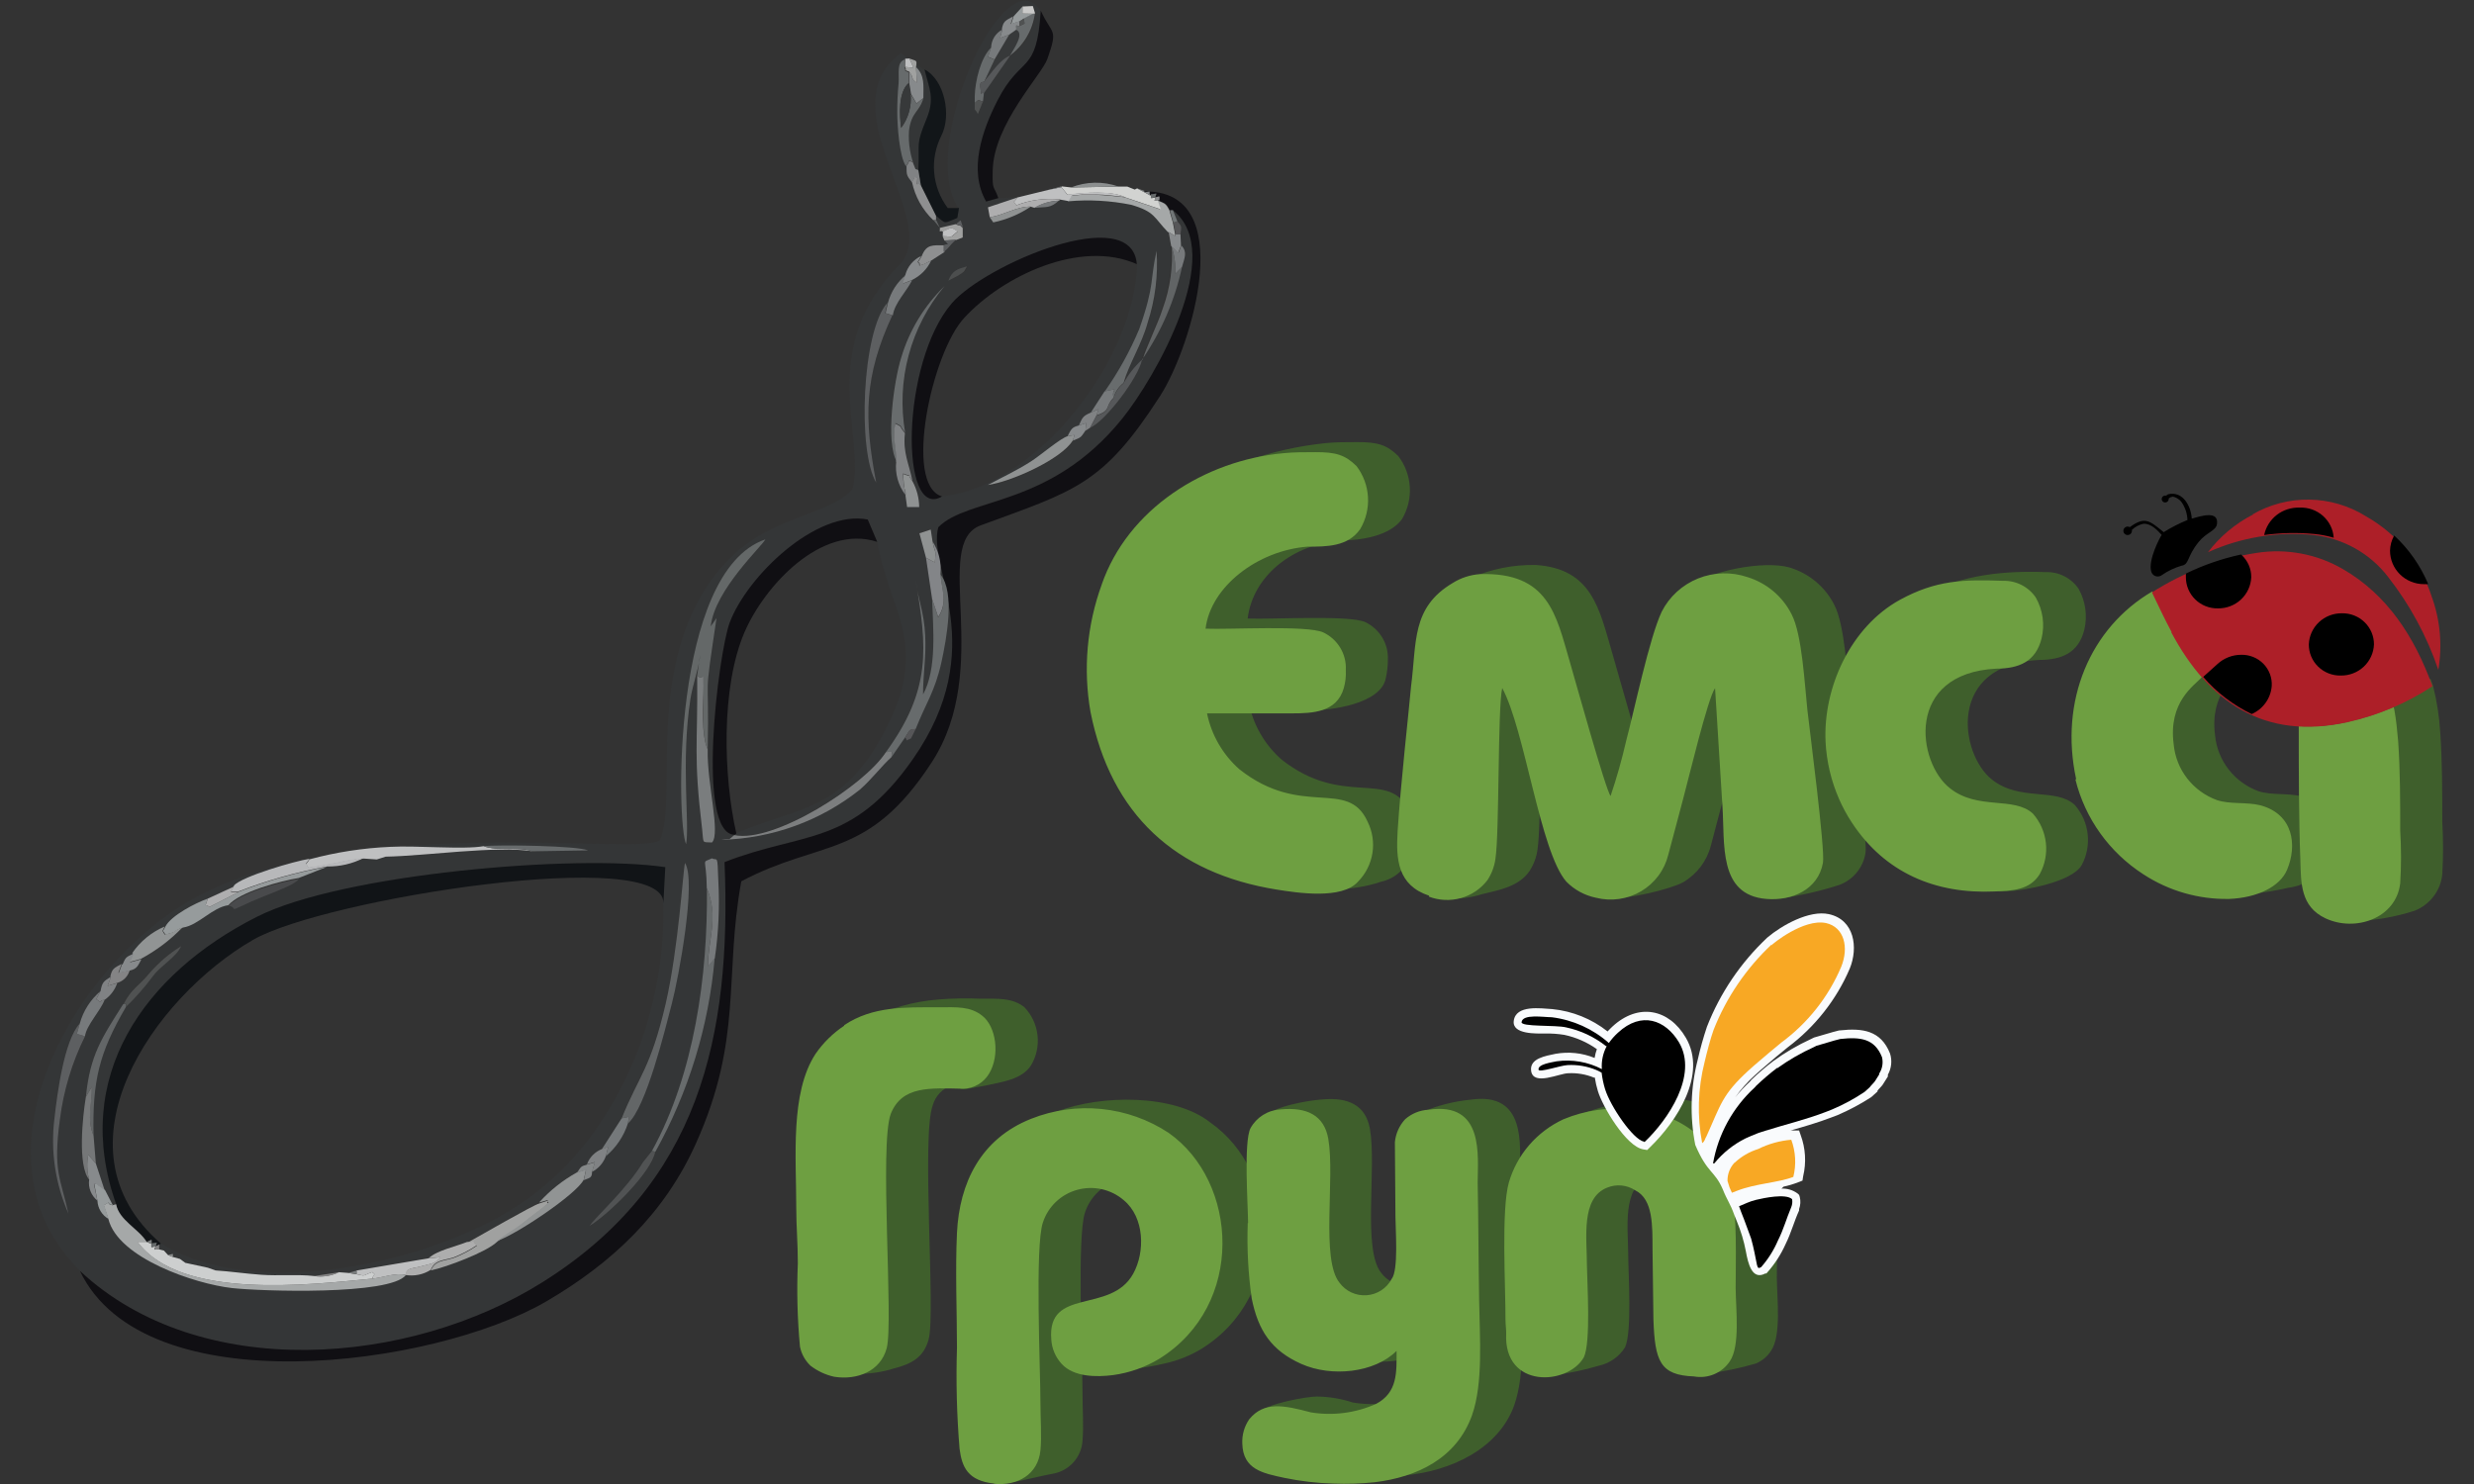 <svg width="160" height="96" viewBox="0 0 160 96" fill="none" xmlns="http://www.w3.org/2000/svg">
<rect x="0" y="0" width="160" height="96" fill="#333333" stroke="none"/>
<g clip-path="url(#clip0_419_7851)">
<path fill-rule="evenodd" clip-rule="evenodd" d="M93.539 58.095C94.319 58.169 95.106 58.083 95.85 57.843C96.969 57.575 98.235 57.352 98.922 56.341C99.194 55.922 99.369 55.449 99.434 54.955C99.698 53.252 99.581 45.203 99.88 43.904C101.343 46.596 102.331 54.508 104.02 56.435C104.408 56.875 103.655 57.879 104.459 58.045C105.139 58.203 108.014 57.532 108.848 57.077C109.743 56.552 110.39 55.698 110.647 54.703C110.984 53.454 111.276 52.277 111.62 51.043C111.964 49.808 113.207 44.546 113.675 43.918L114.114 51.505C114.282 53.973 112.176 57.843 115.306 58.095C116.547 57.913 117.771 57.628 118.963 57.243C119.402 57.077 119.789 56.798 120.084 56.437C120.379 56.076 120.573 55.645 120.646 55.186C120.792 54.334 119.783 46.589 119.651 45.354C119.468 43.672 119.307 40.424 118.627 39.125C118.337 38.551 117.932 38.041 117.437 37.627C116.942 37.213 116.366 36.902 115.745 36.714C114.092 36.23 110.347 36.93 109.162 38.071C108.797 38.41 110.442 38.461 110.208 38.952C109.36 40.677 108.394 45.311 107.897 47.354C107.59 48.495 107.29 49.873 106.895 50.891C106.58 50.523 104.576 43.283 104.247 42.171C103.435 39.413 102.967 36.786 99.317 36.548C97.873 36.522 96.44 36.807 95.119 37.385C92.427 38.988 94.387 40.994 93.985 43.795C93.846 45.376 93.305 50.155 93.122 53.179C93.005 54.998 91.564 57.395 93.575 58.066M120.785 47.39C120.846 48.669 121.144 49.926 121.662 51.1C121.891 51.624 122.162 52.129 122.474 52.609C124.617 55.879 125.971 57.799 129.789 57.662C130.886 57.612 133.98 57.07 134.623 55.973C134.957 55.355 135.093 54.653 135.015 53.957C134.937 53.261 134.647 52.605 134.185 52.075C132.963 50.934 130.615 51.866 128.816 50.422C126.731 48.762 125.89 42.987 131.873 42.691C133.336 42.691 134.426 42.236 134.799 40.734C135.011 39.836 134.878 38.892 134.426 38.085C134.194 37.743 133.878 37.465 133.506 37.277C133.135 37.088 132.722 36.996 132.305 37.01C129.737 36.909 126.885 37.161 124.559 38.453C121.37 40.2 120.653 43.947 120.829 47.448M151.424 46.452V46.704C151.424 49.238 151.424 52.421 151.52 55.063C151.571 56.565 151.52 58.095 153.136 58.86C153.253 58.918 152.244 59.582 152.368 59.582C153.662 59.536 154.942 59.31 156.171 58.911C156.657 58.716 157.079 58.394 157.392 57.979C157.706 57.564 157.898 57.072 157.949 56.558C158.014 55.425 158.014 54.29 157.949 53.158C157.949 51.259 157.949 49.252 157.817 47.383C157.758 46.372 157.604 45.369 157.356 44.387C157.305 44.207 157.239 44.098 157.181 43.904C156.245 44.308 155.469 45.47 154.46 45.694C153.312 45.953 152.39 46.452 151.395 46.416M142.34 37.465L141.901 37.732L142.34 37.479M136.942 49.866C137.565 52.37 139.118 54.553 141.294 55.98C142.808 56.969 143.671 57.922 145.61 57.828C146.422 57.742 147.228 57.607 148.023 57.424C148.558 57.355 149.069 57.161 149.514 56.861C149.959 56.559 150.325 56.159 150.583 55.691C151.264 54.082 150.993 52.082 148.872 51.519C147.95 51.288 146.912 51.461 146.056 51.18C145.292 50.899 144.625 50.411 144.129 49.773C143.634 49.134 143.331 48.371 143.254 47.571C142.896 44.835 144.571 43.788 145.068 43.239L145.149 43.174C144.375 42.276 143.707 41.292 143.159 40.244C142.713 39.399 142.311 38.533 141.894 37.674C137.849 40.027 135.86 44.77 136.942 49.801M73.98 37.161C73.012 39.814 72.76 42.67 73.249 45.448C74.573 52.068 84.952 50.501 84.849 56.998C84.849 57.64 87.329 57.72 89.333 57.034C89.786 56.934 90.204 56.715 90.54 56.399C91.037 55.892 91.364 55.247 91.475 54.551C91.586 53.854 91.477 53.141 91.162 52.508C89.874 49.678 86.905 52.32 82.867 49.123C81.795 48.173 81.061 46.907 80.775 45.513L84.681 45.961C86.042 45.961 89.319 45.549 89.626 43.86C89.713 43.471 89.757 43.074 89.757 42.676C89.781 42.174 89.656 41.676 89.396 41.243C89.136 40.811 88.753 40.463 88.294 40.244C87.256 39.774 82.26 40.078 80.688 40.013C81.024 37.284 83.555 35.205 86.751 34.96C88.016 34.96 89.874 34.678 90.672 33.581C91.044 32.953 91.22 32.231 91.177 31.506C91.134 30.78 90.874 30.083 90.43 29.502C89.699 28.78 89.092 28.593 87.768 28.6C87.036 28.6 86.385 28.6 85.734 28.665C84.035 28.842 82.361 29.21 80.746 29.762C77.243 31.112 75.173 33.602 73.944 37.19" fill="#3F5F2C"/>
<path fill-rule="evenodd" clip-rule="evenodd" d="M92.405 58.001C93.068 58.255 93.796 58.288 94.48 58.097C95.163 57.906 95.765 57.499 96.194 56.94C96.468 56.524 96.646 56.053 96.713 55.562C96.977 53.851 96.853 45.802 97.152 44.51C98.615 47.195 99.603 55.107 101.3 57.034C101.817 57.561 102.481 57.923 103.209 58.074C103.701 58.199 104.213 58.226 104.715 58.154C105.218 58.082 105.701 57.912 106.137 57.654C106.572 57.396 106.952 57.055 107.253 56.651C107.554 56.248 107.77 55.789 107.89 55.302C108.234 54.053 108.526 52.876 108.863 51.642C109.199 50.407 110.45 45.145 110.918 44.517L111.393 52.125C111.562 54.594 111.108 57.9 114.239 58.153C115.87 58.29 117.589 57.561 117.896 55.807C118.042 54.955 117.033 47.21 116.894 45.975C116.711 44.3 116.55 41.045 115.87 39.745C115.584 39.174 115.184 38.666 114.694 38.252C114.203 37.837 113.633 37.525 113.017 37.334C111.974 36.98 110.836 37.011 109.815 37.423C108.794 37.835 107.959 38.598 107.466 39.572C106.661 41.29 105.703 45.917 105.162 47.953C104.888 49.148 104.554 50.328 104.16 51.49C103.845 51.122 101.841 43.889 101.512 42.77C100.641 39.81 100.166 36.995 95.712 37.14C95.087 37.183 94.484 37.379 93.956 37.71C91.264 39.305 91.63 41.557 91.257 44.394C91.118 45.975 90.577 50.761 90.387 53.779C90.277 55.605 90.387 57.265 92.427 57.944M118.064 47.989C118.129 49.268 118.426 50.525 118.942 51.7C119.172 52.224 119.446 52.728 119.761 53.208C121.904 56.478 125.188 57.843 128.992 57.669C130.103 57.619 131.266 57.604 131.917 56.543C132.252 55.925 132.39 55.221 132.312 54.523C132.233 53.826 131.943 53.169 131.479 52.638C130.257 51.497 127.909 52.429 126.11 50.992C123.989 49.339 123.169 43.564 129.109 43.254C130.572 43.254 131.661 42.799 132.034 41.297C132.251 40.402 132.117 39.459 131.661 38.656C131.43 38.312 131.114 38.033 130.743 37.844C130.372 37.654 129.958 37.561 129.54 37.573C126.973 37.479 125.203 37.529 122.877 38.8C119.688 40.547 117.896 44.488 118.064 47.989ZM148.667 47V47.253C148.667 49.787 148.667 52.963 148.77 55.612C148.813 57.114 148.77 58.637 150.386 59.402C152.332 60.319 154.965 59.402 155.228 57.142C155.298 56.008 155.298 54.87 155.228 53.735C155.228 51.844 155.228 49.83 155.096 47.96C155.031 47.238 154.972 46.589 154.848 45.917C154.838 45.855 154.821 45.795 154.797 45.737C153.854 46.145 152.874 46.464 151.871 46.69C150.819 46.931 149.738 47.026 148.66 46.971M139.619 38.064L139.188 38.331L139.619 38.078M134.229 50.451C134.855 52.962 136.423 55.144 138.617 56.558C140.256 57.631 142.187 58.188 144.154 58.153C146.005 58.081 147.453 57.344 147.907 56.276C148.587 54.666 148.309 52.667 146.188 52.096C145.266 51.865 144.227 52.046 143.372 51.757C142.608 51.477 141.941 50.99 141.446 50.351C140.952 49.712 140.651 48.949 140.578 48.148C140.219 45.419 141.887 44.365 142.392 43.817L142.465 43.752C141.689 42.856 141.023 41.872 140.482 40.821C140.029 39.984 139.627 39.11 139.21 38.251C135.165 40.612 133.183 45.347 134.265 50.379M71.26 37.789C70.291 40.44 70.039 43.293 70.528 46.069C71.852 52.696 76.029 56.5 82.568 57.547C83.921 57.763 86.781 58.203 87.819 57.041C88.319 56.535 88.647 55.888 88.758 55.19C88.87 54.492 88.759 53.777 88.441 53.143C87.154 50.314 84.184 52.956 80.147 49.758C79.076 48.807 78.345 47.541 78.062 46.148H83.526C84.886 46.148 86.451 46.091 86.905 44.517C87.014 44.135 87.058 43.737 87.037 43.34C87.064 42.838 86.939 42.338 86.679 41.905C86.418 41.472 86.034 41.125 85.574 40.908C84.528 40.438 79.532 40.734 77.967 40.669C78.296 37.941 81.339 35.617 84.55 35.364C85.815 35.364 87.168 35.364 87.966 34.23C88.337 33.603 88.513 32.882 88.471 32.157C88.43 31.431 88.172 30.734 87.731 30.152C87 29.43 86.393 29.242 85.069 29.25C84.338 29.25 83.679 29.25 83.028 29.315C77.908 29.777 72.927 32.924 71.238 37.847" fill="#6E9F41"/>
<path fill-rule="evenodd" clip-rule="evenodd" d="M145.719 33.278C144.57 33.866 143.57 34.702 142.793 35.725C144.92 34.762 147.268 34.376 149.596 34.606C150.547 34.709 151.467 35.002 152.3 35.467C153.132 35.932 153.86 36.56 154.438 37.313C155.857 39.126 156.957 41.161 157.693 43.333C157.964 41.74 157.815 40.104 157.261 38.583C156.547 36.384 155.023 34.529 152.99 33.386C151.898 32.708 150.638 32.339 149.348 32.32C148.058 32.301 146.787 32.632 145.675 33.278M140.446 40.893C139.992 40.056 139.59 39.182 139.173 38.324C141.218 37.011 143.521 36.141 145.931 35.768C147.866 35.463 149.849 35.836 151.534 36.822C154.365 38.461 156.142 41.153 157.312 44.394C155.65 45.489 153.798 46.274 151.849 46.712C146.443 47.917 142.823 45.427 140.416 40.893" fill="#AD1F28"/>
<path fill-rule="evenodd" clip-rule="evenodd" d="M156.99 37.789H156.764C156.182 37.789 155.624 37.561 155.212 37.155C154.801 36.749 154.569 36.198 154.569 35.624C154.576 35.279 154.669 34.942 154.84 34.642C155.787 35.522 156.535 36.59 157.034 37.775M151.461 39.673C151.732 39.669 152.001 39.717 152.252 39.816C152.503 39.915 152.732 40.063 152.925 40.251C153.118 40.438 153.271 40.662 153.375 40.909C153.479 41.155 153.532 41.42 153.531 41.687C153.51 42.234 153.273 42.75 152.871 43.127C152.469 43.503 151.934 43.709 151.38 43.701C151.11 43.706 150.841 43.657 150.59 43.558C150.339 43.459 150.111 43.311 149.919 43.123C149.727 42.936 149.574 42.712 149.471 42.465C149.368 42.219 149.316 41.954 149.318 41.687C149.337 41.142 149.572 40.625 149.973 40.248C150.373 39.872 150.908 39.666 151.461 39.673ZM144.958 35.891C145.16 36.075 145.321 36.298 145.431 36.546C145.54 36.795 145.596 37.063 145.595 37.334C145.574 37.883 145.336 38.401 144.933 38.779C144.53 39.157 143.993 39.364 143.437 39.356C143.166 39.361 142.896 39.312 142.644 39.212C142.392 39.113 142.163 38.964 141.97 38.776C141.777 38.587 141.625 38.363 141.521 38.115C141.417 37.868 141.365 37.602 141.367 37.334C141.367 37.255 141.367 37.183 141.367 37.103C142.504 36.551 143.705 36.136 144.944 35.869M148.733 32.837C149.284 32.816 149.822 33.007 150.232 33.371C150.642 33.735 150.891 34.243 150.927 34.786C150.507 34.663 150.076 34.58 149.64 34.541C148.57 34.443 147.493 34.467 146.429 34.613C146.535 34.099 146.823 33.639 147.241 33.313C147.658 32.989 148.179 32.82 148.711 32.837M140.453 32.115C140.59 32.133 140.721 32.181 140.837 32.255C140.953 32.328 141.052 32.426 141.126 32.541C141.336 32.871 141.455 33.249 141.469 33.639C140.935 33.856 140.421 34.119 139.933 34.425C139.034 33.704 138.734 33.371 137.739 34.101C137.686 34.07 137.625 34.058 137.564 34.066C137.503 34.074 137.447 34.101 137.404 34.144C137.361 34.187 137.333 34.242 137.325 34.302C137.317 34.362 137.329 34.423 137.359 34.475C137.39 34.527 137.437 34.568 137.493 34.591C137.55 34.615 137.613 34.619 137.672 34.603C137.731 34.588 137.783 34.553 137.82 34.506C137.858 34.458 137.878 34.399 137.878 34.339C137.882 34.317 137.882 34.295 137.878 34.274C138.081 34.08 138.334 33.945 138.61 33.884C139.114 33.841 139.546 34.324 139.802 34.606C139.699 34.743 138.902 36.23 139.129 36.988C139.15 37.056 139.188 37.117 139.238 37.167C139.289 37.217 139.352 37.254 139.42 37.275C139.489 37.295 139.561 37.299 139.632 37.285C139.702 37.272 139.768 37.242 139.824 37.197C140.205 36.932 140.628 36.73 141.075 36.598C141.601 36.519 141.404 36.035 142.186 35.068C142.706 34.418 143.327 34.346 143.379 33.884C143.488 33.011 142.355 33.379 141.747 33.552C141.704 32.758 141.184 31.755 140.233 31.971C140.182 31.988 140.137 32.018 140.102 32.058H140.029C139.999 32.058 139.969 32.063 139.942 32.075C139.914 32.086 139.889 32.102 139.868 32.123C139.847 32.144 139.83 32.169 139.819 32.196C139.808 32.223 139.802 32.252 139.802 32.282C139.802 32.341 139.826 32.398 139.868 32.44C139.911 32.482 139.968 32.505 140.029 32.505C140.089 32.505 140.146 32.482 140.189 32.44C140.231 32.398 140.255 32.341 140.255 32.282V32.245C140.343 32.188 140.38 32.137 140.504 32.144M144.936 42.359C145.204 42.351 145.471 42.399 145.719 42.499C145.968 42.598 146.192 42.748 146.379 42.938C146.565 43.128 146.71 43.355 146.803 43.603C146.895 43.851 146.935 44.116 146.919 44.38C146.888 44.769 146.752 45.143 146.524 45.462C146.296 45.781 145.985 46.033 145.624 46.192C144.421 45.614 143.352 44.795 142.486 43.788L143.415 42.951C143.829 42.572 144.372 42.36 144.936 42.359Z" fill="black"/>
<path fill-rule="evenodd" clip-rule="evenodd" d="M65.408 95.885C65.716 95.885 67.42 95.451 68.005 95.35C68.541 95.274 69.034 95.017 69.4 94.622C69.765 94.227 69.981 93.719 70.009 93.185C70.089 92.29 70.009 91.099 70.009 90.167C70.009 88.002 69.643 79.931 70.17 78.437C70.335 77.932 70.624 77.475 71.012 77.106C71.399 76.738 71.873 76.471 72.391 76.328C72.91 76.185 73.456 76.171 73.981 76.287C74.505 76.403 74.993 76.646 75.4 76.993C76.746 78.105 76.789 80.35 76.014 81.758C74.551 84.385 70.433 82.581 70.711 86.017C70.752 86.601 70.989 87.154 71.384 87.59C71.568 87.87 71.815 88.104 72.105 88.275C72.396 88.445 72.722 88.547 73.059 88.572C73.821 88.505 74.576 88.382 75.319 88.204C76.165 88.021 76.974 87.699 77.711 87.251C83.27 83.786 82.831 75.802 78.289 72.626C75.963 70.757 71.194 70.807 68.363 71.904C65.086 73.211 64.772 75.86 64.618 79.072C64.494 81.527 64.618 84.219 64.618 86.508C64.551 88.691 64.605 90.877 64.779 93.055C64.933 94.224 63.704 95.625 65.423 95.798M83.424 78.473C83.359 80.106 83.442 81.742 83.672 83.36C84.089 85.432 84.938 86.731 86.883 87.598C88.829 88.464 91.623 88.182 93.042 86.753C93.042 88.124 93.122 89.438 91.725 90.175C90.404 90.775 88.931 90.968 87.498 90.73C86.743 90.482 85.953 90.35 85.157 90.341C84.521 90.341 81.888 90.81 81.412 91.38C81.141 91.712 83.058 92.138 83.072 92.759C83.072 94.434 84.411 94.665 85.786 94.96C86.826 95.178 87.883 95.304 88.946 95.336C89.574 95.436 90.212 95.472 90.847 95.444C93.876 95.163 96.926 93.697 97.928 90.911C98.659 88.832 98.425 85.858 98.389 83.505C98.345 80.957 98.345 78.394 98.293 75.86C98.293 74.149 98.747 70.605 95.105 71.139C94.006 71.245 92.932 71.523 91.923 71.962C91.594 72.294 93.005 72.633 92.939 73.247V78.069C92.939 78.87 93.159 81.527 92.698 82.097C92.541 82.393 92.31 82.645 92.028 82.828C91.745 83.012 91.419 83.121 91.081 83.145C90.744 83.17 90.405 83.109 90.098 82.969C89.791 82.828 89.525 82.613 89.326 82.342C88.105 80.834 89.041 75.579 88.595 73.016C88.317 71.5 87.212 70.966 85.508 71.125C84.711 71.168 82.165 71.587 81.851 72.287C81.412 73.197 83.431 77.282 83.438 78.473M100.261 75.846C99.756 77.607 100.049 82.588 100.049 84.71C100.049 85.057 100.1 85.353 100.086 85.62C99.998 87.381 99.354 88.774 100.502 88.962C101.493 88.832 102.471 88.625 103.428 88.341C103.772 88.262 104.096 88.117 104.382 87.914C104.668 87.711 104.911 87.454 105.096 87.157C105.557 86.168 105.308 82.4 105.301 81.195C105.301 79.412 104.891 76.864 106.603 76.142C106.898 76.024 107.218 75.978 107.535 76.008C107.852 76.039 108.157 76.144 108.424 76.315C109.601 76.907 109.528 78.654 109.536 80.148L109.601 84.674C109.697 87.359 108.212 88.76 110.413 88.861C111.478 88.727 112.53 88.507 113.559 88.204C113.964 88.036 114.306 87.749 114.539 87.381C115.212 86.399 114.926 84.053 114.912 82.66C114.912 80.913 115.029 77.78 114.634 76.25C114.281 74.825 113.469 73.552 112.32 72.621C111.171 71.691 109.748 71.153 108.263 71.089C106.3 71.004 104.34 71.308 102.499 71.984C100.802 72.828 100.788 73.933 100.246 75.81M56.105 65.942C56.046 65.942 57.465 65.675 57.414 65.711C56.639 66.206 55.972 66.849 55.453 67.602C53.808 70.129 54.217 74.279 54.21 77.542C54.21 78.805 54.312 79.823 54.312 81.151C54.238 82.95 54.287 84.751 54.459 86.544C54.55 87.011 54.785 87.44 55.132 87.771C55.636 88.038 54.62 88.738 55.424 88.868C56.238 88.884 57.048 88.767 57.823 88.522C58.913 88.24 59.747 87.836 60.062 86.623C60.515 84.905 59.579 73.449 60.325 71.5C60.408 71.205 60.562 70.934 60.773 70.709C60.985 70.484 61.247 70.313 61.539 70.208C61.941 70.136 61.839 70.569 62.651 70.424L63.711 70.23C64.772 69.991 66.081 69.847 66.681 68.916C67.03 68.327 67.176 67.642 67.098 66.965C67.021 66.287 66.723 65.652 66.249 65.155C65.467 64.541 64.589 64.606 63.389 64.606C62.49 64.568 61.588 64.585 60.691 64.657C59.091 64.782 57.532 65.219 56.105 65.942Z" fill="#3F5F2C"/>
<path fill-rule="evenodd" clip-rule="evenodd" d="M64.289 95.986C65.796 96.137 67.134 95.394 67.288 93.82C67.375 92.925 67.288 91.734 67.288 90.803C67.288 88.637 66.922 80.567 67.449 79.08C67.612 78.574 67.901 78.117 68.288 77.749C68.675 77.38 69.148 77.113 69.666 76.97C70.183 76.827 70.729 76.813 71.254 76.929C71.778 77.045 72.265 77.288 72.671 77.636C74.024 78.748 74.068 80.993 73.285 82.4C71.823 85.035 67.705 83.223 67.99 86.659C68.026 87.244 68.263 87.799 68.663 88.233C69.445 89.085 70.908 89.092 71.976 88.955C73.042 88.811 74.066 88.45 74.982 87.894C80.541 84.429 80.102 76.452 75.567 73.276C74.273 72.425 72.788 71.898 71.241 71.741C69.694 71.584 68.131 71.801 66.688 72.374C63.411 73.673 62.051 76.531 61.89 79.744C61.773 82.205 61.89 84.891 61.89 87.186C61.821 89.368 61.877 91.551 62.058 93.726C62.212 94.895 62.577 95.791 64.296 95.971M80.695 79.116C80.636 80.747 80.722 82.379 80.951 83.996C81.368 86.067 82.216 87.367 84.162 88.233C86.107 89.099 88.894 88.817 90.32 87.388C90.32 88.76 90.401 90.073 88.997 90.817C87.676 91.409 86.207 91.6 84.776 91.366C83.013 90.896 81.748 90.644 80.79 91.813C80.471 92.278 80.314 92.833 80.344 93.394C80.388 95.069 81.69 95.307 83.065 95.603C84.102 95.819 85.157 95.942 86.217 95.971C87.115 96.008 88.015 95.979 88.909 95.885C91.659 95.552 94.204 94.332 95.199 91.553C95.931 89.474 95.697 86.5 95.66 84.147C95.616 81.599 95.616 79.036 95.565 76.503C95.565 74.792 96.018 71.248 92.383 71.789C91.825 71.818 91.293 72.034 90.876 72.402C90.496 72.813 90.262 73.335 90.211 73.889L90.247 78.719C90.247 79.52 90.459 82.169 89.999 82.739C89.843 83.036 89.613 83.287 89.33 83.471C89.048 83.655 88.723 83.764 88.386 83.789C88.049 83.813 87.711 83.752 87.404 83.612C87.097 83.471 86.832 83.255 86.634 82.985C85.405 81.483 86.349 76.221 85.903 73.666C85.632 72.143 84.52 71.608 82.823 71.767C82.419 71.788 82.027 71.912 81.685 72.125C81.343 72.339 81.063 72.636 80.87 72.987C80.424 73.897 80.709 77.925 80.717 79.123M97.584 76.488C97.079 78.249 97.371 83.23 97.364 85.353C97.364 85.699 97.415 85.995 97.408 86.262C97.233 89.871 101.409 89.626 102.433 87.8C102.894 86.811 102.645 83.043 102.63 81.837C102.63 80.054 102.228 77.506 103.94 76.827C104.233 76.707 104.552 76.659 104.869 76.69C105.185 76.72 105.489 76.827 105.754 77.001C106.931 77.585 106.865 79.332 106.873 80.826L106.931 85.353C107.026 88.038 107.348 88.962 109.55 89.041C109.991 89.121 110.445 89.072 110.858 88.898C111.27 88.725 111.622 88.436 111.868 88.067C112.549 87.085 112.263 84.732 112.249 83.346C112.249 81.592 112.359 78.459 111.964 76.928C111.612 75.505 110.801 74.233 109.653 73.303C108.506 72.374 107.083 71.837 105.6 71.774C104.07 71.598 102.52 71.817 101.102 72.41C100.255 72.804 99.504 73.371 98.897 74.074C98.29 74.778 97.843 75.601 97.584 76.488ZM54.597 66.353C53.865 66.839 53.234 67.459 52.739 68.18C51.094 70.706 51.496 74.857 51.496 78.12C51.496 79.39 51.598 80.401 51.598 81.729C51.522 83.527 51.568 85.329 51.737 87.121C51.832 87.585 52.066 88.011 52.41 88.341C52.863 88.693 53.391 88.94 53.954 89.063C55.416 89.294 56.945 88.724 57.347 87.208C57.794 85.497 56.857 74.041 57.611 72.049C58.342 70.23 60.134 70.388 62.307 70.432C62.642 70.421 62.97 70.326 63.259 70.157C63.548 69.988 63.789 69.75 63.96 69.465C64.691 68.266 64.42 66.404 63.528 65.711C62.753 65.09 61.868 65.155 60.668 65.162C58.525 65.162 56.448 65.083 54.597 66.317" fill="#6E9F41"/>
<path fill-rule="evenodd" clip-rule="evenodd" d="M62.022 13.455L61.912 14.105C61.012 14.452 61.239 14.538 60.544 13.975V14.249L60.778 14.74L60.354 14.242C59.663 13.581 59.187 12.731 58.986 11.802C58.62 11.34 58.664 11.34 58.628 10.727C58.211 10.106 58.087 8.114 58.072 7.269C58.072 6.583 58.108 6.056 58.152 5.378C58.196 4.699 58.021 4.05 58.54 3.826H58.811C59.286 4.021 59.315 3.884 59.242 4.389C59.813 4.923 59.739 5.58 59.718 6.388C59.469 7.305 58.935 7.269 58.789 8.504C58.731 9.34 58.874 10.178 59.206 10.951L59.388 11.016C59.476 9.204 59.227 9.471 59.922 7.709C60.464 6.367 60.091 5.789 59.783 4.526L58.262 3.429C53.427 7.038 60.983 14.3 58.16 17.144C52.732 22.601 56.024 28.275 55.124 31.668C53.12 33.834 48.175 33.068 45.052 39.081C42.046 44.856 43.765 51.902 42.682 54.349C41.337 55.446 21.529 52.284 11.589 58.68C4.202 63.43 -1.986 75.145 5.167 82.191C12.928 89.482 26.489 88.37 35.105 82.913C45.228 76.546 47.32 67.032 46.859 55.749C51.898 53.764 55.066 54.775 59.045 49.079C64.07 41.861 59.988 36.735 60.683 34.086C62.621 32.115 67.917 32.816 72.576 27.062C74.683 24.457 79.356 16.321 75.853 13.578L76.145 14.3C76.424 14.618 76.424 14.596 76.343 15.145V15.867C76.745 16.285 76.555 16.646 76.387 17.252C75.934 19.4 75.062 21.44 73.82 23.258C73.981 22.594 74.8 20.948 75.114 19.952C75.597 18.631 75.794 17.224 75.692 15.823L75.546 15C74.624 14.033 74.705 13.665 73.147 13.217C71.807 12.948 70.434 12.872 69.073 12.993L68.473 12.885V12.965C67.902 13.47 67.69 13.362 66.871 13.427L66.615 13.354C65.883 13.847 65.061 14.193 64.194 14.372L64.011 14.055L63.923 13.412L65.825 12.777L67.917 12.272L68.648 12.055L69.277 12.127C70.262 11.737 71.358 11.716 72.357 12.069H72.898L73.381 12.264L73.534 12.185L74.017 12.351L64.582 12.82L63.777 13.037C62.629 11.008 63.543 8.424 64.508 6.54C66.052 3.515 67.046 4.945 67.31 0.722C65.013 -3.01 59.264 9.68 62.022 13.499M65.335 3.638L63.631 6.028L63.572 6.554L63.28 7.377C63.231 7.267 63.162 7.166 63.075 7.081V6.222C63.075 5.248 63.462 3.703 64.135 3.068C64.143 2.828 64.214 2.594 64.343 2.39C64.471 2.186 64.652 2.019 64.867 1.906C64.962 1.357 65.086 1.343 65.598 1.061L66.176 0.419H66.842L66.988 0.902C66.914 1.438 66.734 1.954 66.458 2.421C66.182 2.888 65.815 3.297 65.379 3.624M60.785 14.74L61.817 14.488L62.131 14.249L62.285 14.74V15.347L61.875 15.505C61.385 15.939 61.495 15.982 61.056 16.307L60.222 16.855C59.97 17.417 59.524 17.872 58.964 18.14C58.613 18.862 57.823 19.584 57.713 20.421C55.885 24.348 55.863 27.034 56.667 31.249C55.446 29.257 55.731 21.439 57.399 19.606C57.587 18.909 57.988 18.286 58.547 17.823C58.616 17.544 58.749 17.284 58.935 17.064C59.122 16.844 59.357 16.669 59.623 16.552C59.9 15.83 60.281 15.874 61.085 15.867C61.371 15.7 61.51 15.989 61.136 15.549L61.034 15.282V14.979C60.778 14.87 60.837 15.159 60.837 14.74M61.385 18.155C61.641 17.491 61.97 17.433 62.592 17.231C62.329 17.657 62.504 17.498 62.029 17.823L61.385 18.155ZM60.954 32.108C58.211 33.776 58.262 23.446 61.583 19.613C63.711 17.137 73.227 13.037 73.542 17.086C73.403 23.157 67.163 31.422 60.954 32.108ZM72.664 24.796C72.973 24.235 73.376 23.729 73.856 23.302C73.629 24.449 71.494 27.286 70.484 27.712L70.199 27.893C69.87 28.376 69.906 28.326 69.387 28.535C68.656 29.762 65.379 31.206 63.887 31.422C64.786 30.939 65.715 30.513 66.666 29.907C67.259 29.531 68.619 28.362 69.073 28.261C69.285 27.82 69.299 27.691 69.804 27.575C70.023 27.077 70.06 26.954 70.572 26.745L71.464 25.366C72.359 24.098 73.112 22.738 73.71 21.309C74.727 18.472 74.397 18.169 74.829 16.256C74.937 17.836 74.738 19.421 74.244 20.927C73.864 22.313 73.037 23.59 72.693 24.796M58.54 28.008C58.401 29.279 58.796 29.95 59.03 31.112C59.296 31.614 59.439 32.17 59.447 32.736H58.664L58.555 32.014C58.083 31.394 57.871 30.619 57.962 29.849C57.231 28.593 57.772 24.587 58.255 23.085C58.788 21.347 59.763 19.771 61.085 18.509C60.001 19.821 59.215 21.349 58.782 22.988C58.349 24.628 58.279 26.34 58.577 28.008M45.769 48.473C45.711 50.638 46.618 53.908 46.047 54.5C45.316 54.5 45.52 54.58 45.411 53.656C44.833 48.841 45.133 48.314 45.089 43.709L45.286 42.366C45.286 43.008 44.789 44.358 44.657 45.253C44.036 49.274 44.621 53.353 44.379 54.638C43.75 53.331 43.414 37.002 49.499 34.916C49.382 35.263 46.223 38.172 45.974 40.54L46.347 40.005C45.477 45.86 45.894 43.044 45.776 48.495M60.31 35.025C60.715 35.654 60.895 36.398 60.822 37.14C61.788 38.287 61.202 41.326 60.888 42.799C60.464 44.748 59.871 45.499 59.22 47.13L58.913 47.736C58.43 47.953 58.752 47.867 58.533 47.679L57.655 48.949C57.055 49.447 56.338 50.393 55.621 51.043C53.075 53.075 49.92 54.219 46.647 54.298C47.437 54.154 46.947 54.421 47.488 53.995C50.041 54.529 55.907 50.776 57.297 48.624C60.222 44.56 59.944 41.832 59.213 37.522C59.48 38.688 59.687 39.866 59.835 41.052C59.908 42.496 59.725 43.542 59.688 44.892C60.603 43.247 60.347 40.605 60.281 38.721L59.886 36.05L59.462 34.469L60.193 34.23L60.31 35.025ZM47.62 53.916L47.488 54.024C44.935 53.952 46.413 42.279 47.166 40.309C48.307 37.306 52.791 32.974 56.119 33.581L56.733 35.025C57.523 39.623 60.252 41.745 57.106 47.513C54.422 52.436 51.884 52.125 47.598 53.901M24.923 55.403L24.346 55.583L23.497 55.525C22.768 55.899 21.956 56.088 21.134 56.074L19.299 56.796C18.948 57.294 17.104 57.785 15.641 58.528C14.771 58.976 15.371 58.658 14.742 58.528C13.681 58.629 12.781 59.784 11.816 59.972C11.043 60.793 10.145 61.49 9.154 62.036C8.912 62.484 8.861 62.672 8.422 62.758C8.372 62.951 8.272 63.127 8.133 63.27C7.993 63.413 7.818 63.518 7.625 63.574C7.478 64.011 7.193 64.39 6.813 64.657C6.513 65.379 5.635 66.259 5.54 67.017C4.681 68.72 4.118 70.552 3.873 72.439C3.419 75.81 3.917 76.199 4.429 78.531C3.571 76.589 3.257 74.455 3.522 72.352C3.661 70.8 4.136 67.299 5.16 66.223C5.384 65.409 5.85 64.68 6.498 64.13C6.601 63.567 6.689 63.516 7.179 63.199C7.274 62.686 7.413 62.65 7.91 62.383C8.108 61.87 8.122 61.914 8.642 61.661C9.163 60.903 9.891 60.305 10.741 59.936C11.114 59.214 12.665 58.42 13.484 58.131L15.173 57.316C15.736 56.716 19.079 55.749 20.059 55.59C21.752 55.132 23.491 54.861 25.245 54.782C26.876 54.688 30.014 54.97 31.265 54.739C32.223 54.63 37.387 54.739 38.023 55.013L34.447 55.071C32.099 54.695 27.498 55.374 24.938 55.417M10.412 80.451L10.295 80.509V80.819L10.617 80.899L10.88 81.188C11.238 81.123 11.18 81.021 11.18 81.31L11.655 81.44L11.999 81.693L13.462 82.01L13.952 82.184C14.947 82.249 15.919 82.4 16.914 82.465C17.909 82.53 19.306 82.465 20.315 82.545L21.917 82.299L22.495 82.342L23.058 82.191L27.71 81.39C28.237 80.891 29.422 80.668 30.19 80.343C30.958 80.018 34.505 77.867 34.871 77.787C35.563 77.023 36.379 76.377 37.285 75.875C37.562 75.485 37.504 75.456 37.935 75.34C38.015 75.119 38.141 74.916 38.304 74.746C38.468 74.576 38.666 74.441 38.886 74.352L40.181 72.345C41.329 69.522 42.053 69.147 43.034 64.909C43.86 61.3 44.153 56.305 44.277 55.821C45.008 56.955 43.853 63.314 43.428 64.924C43.004 66.534 41.768 71.652 40.583 72.684C40.318 73.503 39.827 74.233 39.164 74.792C39.01 75.235 38.687 75.602 38.265 75.817C38.265 76.228 38.067 76.199 37.731 76.344C37.211 77.297 33.342 79.888 32.128 80.307C31.47 80.949 28.888 81.931 27.856 82.147C27.376 82.454 26.797 82.572 26.233 82.48C25.245 83.808 16.856 83.534 15.005 83.324C12.628 83.057 7.691 81.397 7.018 78.863C6.804 78.742 6.625 78.569 6.497 78.36C6.369 78.152 6.297 77.915 6.286 77.672C6.086 77.509 5.931 77.298 5.838 77.059C5.744 76.82 5.715 76.561 5.752 76.308C5.021 75.42 5.328 72.193 5.54 70.951C5.804 68.237 6.586 67.147 7.954 64.953C8.495 63.913 8.883 63.841 9.629 62.953C10.218 62.272 10.909 61.683 11.677 61.206C11.363 61.928 10.382 62.47 9.848 63.155C9.329 63.861 8.755 64.525 8.13 65.141C6.389 68.122 5.935 69.941 6.038 73.471L6.184 75.268L6.755 77.001L7.259 77.968L7.501 77.903C4.575 69.688 9.315 63.004 16.6 59.308C22.078 56.529 37.233 55.237 43.012 56.096L42.887 58.449C43.121 65.711 39.786 73.853 33.569 77.939C27.827 81.743 16.409 84.227 10.397 80.422M46.237 61.95C45.857 66.346 44.549 70.614 42.397 74.481C42.156 75.853 39.347 78.582 38.155 79.296C38.404 78.849 40.554 76.928 41.6 75.182L42.178 74.46C44.928 69.457 45.791 63.105 45.733 57.489C45.733 55.41 45.316 55.879 46.069 55.54C46.42 55.72 46.42 55.172 46.479 56.983C46.561 58.657 46.48 60.335 46.237 61.993" fill="#343637"/>
<path fill-rule="evenodd" clip-rule="evenodd" d="M74.39 12.647L74.434 12.575C74.843 12.539 74.821 12.409 74.712 12.762C75.034 12.697 74.96 12.633 74.96 12.95H74.873C75.363 13.167 75.414 13.116 75.662 13.6H75.853C79.356 16.343 74.682 24.478 72.576 27.084C67.917 32.859 62.621 32.137 60.683 34.108C59.951 36.757 64.069 41.904 59.044 49.101C55.073 54.796 51.898 53.786 46.859 55.771C47.319 67.075 45.235 76.567 35.105 82.934C26.488 88.356 12.928 89.467 5.167 82.213C9.343 90.976 28.083 88.399 35.302 84.205C39.588 81.707 42.982 78.495 45.015 73.954C48.058 67.169 46.822 63.184 47.941 57.012C53.098 54.277 56.133 55.641 60.251 49.325C64.267 43.167 60.207 35.169 63.426 33.985C69.526 31.74 71.318 31.386 75.034 25.604C77.096 22.399 80.153 12.236 73.973 12.387V12.481C74.536 12.409 74.2 12.394 74.353 12.69" fill="#100F13"/>
<path fill-rule="evenodd" clip-rule="evenodd" d="M7.515 77.903C7.705 78.935 8.978 79.505 9.49 80.336C9.87 80.191 9.804 80.09 9.804 80.466V80.43C10.199 80.43 10.17 80.292 10.068 80.624L10.294 80.509L10.411 80.451C3.185 74.193 9.936 64.505 16.372 60.795C20.995 58.131 43.099 54.659 42.901 58.449L43.026 56.096C37.248 55.237 22.092 56.529 16.614 59.308C9.3 63.004 4.596 69.688 7.515 77.903Z" fill="#111417"/>
<path fill-rule="evenodd" clip-rule="evenodd" d="M47.488 54.024L47.62 53.916C46.778 50.198 46.625 44.467 48.139 40.922C49.419 37.926 53.113 33.877 56.733 35.053L56.119 33.61C52.791 32.953 48.307 37.284 47.188 40.287C46.457 42.279 44.994 53.952 47.51 54.002" fill="#100F13"/>
<path fill-rule="evenodd" clip-rule="evenodd" d="M60.902 32.108C58.415 31.322 60.273 22.782 62.365 20.558C64.844 17.859 69.862 15.462 73.519 17.086C73.205 13.037 63.689 17.137 61.56 19.613C58.24 23.475 58.188 33.776 60.931 32.108" fill="#100F13"/>
<path fill-rule="evenodd" clip-rule="evenodd" d="M64.566 12.813C64.259 11.94 64.171 12.373 64.201 11.037C64.252 8.042 67.39 4.815 67.734 3.819C68.465 1.769 68.026 2.281 67.309 0.686C67.046 4.909 66.051 3.479 64.508 6.504C63.528 8.424 62.614 11.008 63.776 13.037L64.566 12.813Z" fill="#100F13"/>
<path fill-rule="evenodd" clip-rule="evenodd" d="M45.089 43.709C45.513 44.106 45.425 43.268 45.491 44.365C45.557 45.463 45.316 47.549 45.769 48.473C45.886 43.023 45.469 45.838 46.34 39.984L45.967 40.518C46.215 38.15 49.375 35.248 49.492 34.895C43.414 36.981 43.75 53.309 44.372 54.616C44.613 53.338 44.028 49.26 44.65 45.232C44.782 44.351 45.257 43.001 45.279 42.344L45.089 43.709Z" fill="#646868"/>
<path fill-rule="evenodd" clip-rule="evenodd" d="M7.01 78.863C7.647 81.397 12.62 83.057 14.998 83.324C16.855 83.534 25.238 83.808 26.254 82.48C25.603 82.306 24.791 82.638 24.06 82.718C20.015 83.108 11.699 84.118 8.905 80.336H9.483C8.978 79.505 7.698 78.935 7.508 77.903L7.266 77.968C6.732 77.867 7.339 77.614 6.71 77.968L7.01 78.863Z" fill="#A5A8A8"/>
<path fill-rule="evenodd" clip-rule="evenodd" d="M59.388 10.972L59.556 11.99L60.544 13.968C61.239 14.531 61.012 14.444 61.912 14.098L62.021 13.456H61.29C60.791 12.789 60.489 11.999 60.416 11.174C60.344 10.348 60.505 9.519 60.88 8.778C61.546 7.478 61.1 5.169 59.791 4.49C60.098 5.753 60.471 6.331 59.929 7.673C59.198 9.435 59.483 9.168 59.395 10.979" fill="#121619"/>
<path fill-rule="evenodd" clip-rule="evenodd" d="M24.067 82.718C24.221 82.256 24.375 82.581 24.067 82.292C23.395 82.53 23.702 82.566 23.043 82.429L22.48 82.342L21.902 82.299C21.408 82.545 20.847 82.63 20.3 82.544C19.291 82.429 17.989 82.544 16.899 82.465C15.809 82.386 14.932 82.249 13.937 82.184L13.447 82.01L11.984 81.693L11.64 81.44L11.165 81.31L10.865 81.188L10.602 80.899L10.28 80.819C9.921 80.819 9.951 80.928 10.053 80.624C9.717 80.689 9.79 80.762 9.79 80.43V80.466L9.475 80.336H8.897C11.691 84.118 20.008 83.108 24.053 82.718" fill="#CDCFCF"/>
<path fill-rule="evenodd" clip-rule="evenodd" d="M60.281 38.749C60.346 40.633 60.602 43.275 59.696 44.921C59.696 43.571 59.908 42.554 59.834 41.081C59.761 39.608 59.374 38.749 59.22 37.551C59.952 41.882 60.251 44.589 57.296 48.653C57.779 48.653 57.677 48.516 57.655 48.978L58.532 47.708C58.854 47.246 58.737 47.188 59.22 47.159C59.871 45.499 60.464 44.748 60.888 42.828C61.202 41.384 61.787 38.316 60.822 37.169C60.91 38.215 61.305 38.98 60.676 39.94L60.281 38.749Z" fill="#676B6C"/>
<path fill-rule="evenodd" clip-rule="evenodd" d="M40.203 72.345L40.678 72.244L40.605 72.684C41.79 71.652 43.011 66.599 43.45 64.924C43.889 63.249 45.052 56.983 44.299 55.821C44.174 56.305 43.882 61.307 43.055 64.909C42.068 69.147 41.336 69.551 40.203 72.345Z" fill="#636667"/>
<path fill-rule="evenodd" clip-rule="evenodd" d="M42.163 74.46L42.383 74.51C44.534 70.643 45.842 66.374 46.222 61.979L45.776 62.535C45.776 60.766 46.508 59.351 45.718 57.482C45.776 63.098 44.913 69.45 42.163 74.453" fill="#686C6D"/>
<path fill-rule="evenodd" clip-rule="evenodd" d="M45.769 48.473C45.316 47.549 45.506 45.477 45.498 44.365C45.491 43.254 45.498 44.106 45.089 43.709C45.133 48.314 44.833 48.841 45.41 53.656C45.52 54.58 45.352 54.471 46.047 54.5C46.617 53.916 45.71 50.646 45.769 48.473Z" fill="#7A7D7E"/>
<path fill-rule="evenodd" clip-rule="evenodd" d="M20.015 55.59C19.738 56.067 19.73 55.727 19.942 56.139C20.601 56.074 21.178 55.93 21.793 55.829C22.36 55.688 22.937 55.592 23.519 55.54L24.368 55.598L24.945 55.417C27.505 55.374 32.106 54.695 34.454 55.071C33.503 54.775 32.201 55.071 31.272 54.739C30.029 54.97 26.884 54.688 25.253 54.782C23.482 54.857 21.725 55.129 20.015 55.59Z" fill="#BFC0C1"/>
<path fill-rule="evenodd" clip-rule="evenodd" d="M15.444 57.698L13.542 58.673C13.257 58.391 13.213 58.839 13.439 58.131C12.62 58.42 11.069 59.228 10.697 59.936C10.499 60.362 10.477 60.073 10.697 60.456C11.699 60.225 11.004 60.275 11.845 60.001C12.84 59.849 13.739 58.694 14.771 58.557C15.502 57.698 18.135 56.991 19.32 56.796L21.156 56.074C19.203 56.425 17.29 56.964 15.444 57.684" fill="#969B9C"/>
<path fill-rule="evenodd" clip-rule="evenodd" d="M30.211 80.379C30.804 80.379 30.453 80.198 30.84 80.588C30.368 80.909 29.86 81.175 29.326 81.382C28.595 81.599 28.163 81.534 27.863 82.184C28.895 81.967 31.477 80.985 32.135 80.343C32.639 79.91 33.261 79.621 33.832 79.145C34.402 78.668 34.9 78.35 35.47 77.853C35.156 77.73 35.858 77.535 34.878 77.853C34.512 77.932 30.906 80.018 30.197 80.408" fill="#A0A1A0"/>
<path fill-rule="evenodd" clip-rule="evenodd" d="M57.962 29.849C58.006 28.882 57.706 28.405 57.911 27.366C58.481 27.676 58.042 27.366 58.54 27.986C58.251 26.319 58.328 24.609 58.767 22.974C59.207 21.339 59.997 19.816 61.085 18.509C59.773 19.782 58.811 21.364 58.291 23.107C57.809 24.608 57.253 28.614 57.999 29.87" fill="#686C6D"/>
<path fill-rule="evenodd" clip-rule="evenodd" d="M5.497 67.039L4.97 66.88L5.16 66.209C4.136 67.32 3.697 70.785 3.522 72.338C3.258 74.44 3.571 76.574 4.429 78.517C3.917 76.185 3.419 75.795 3.873 72.424C4.108 70.553 4.657 68.733 5.497 67.039Z" fill="#5D5F61"/>
<path fill-rule="evenodd" clip-rule="evenodd" d="M47.488 54.024C46.946 54.45 47.436 54.183 46.647 54.327C49.92 54.248 53.075 53.104 55.621 51.072C56.353 50.436 57.084 49.476 57.654 48.978C57.654 48.516 57.779 48.639 57.296 48.653C55.906 50.819 50.04 54.558 47.488 54.024Z" fill="#7C7E7F"/>
<path fill-rule="evenodd" clip-rule="evenodd" d="M57.713 20.4L57.245 20.255L57.399 19.577C55.731 21.41 55.446 29.228 56.667 31.22C55.863 27.012 55.885 24.327 57.713 20.392" fill="#5D5F61"/>
<path fill-rule="evenodd" clip-rule="evenodd" d="M15.129 57.316L14.932 57.662H15.436C17.285 56.944 19.201 56.404 21.156 56.052C21.978 56.066 22.79 55.878 23.519 55.504C22.936 55.555 22.359 55.652 21.793 55.792C21.178 55.894 20.6 56.038 19.942 56.103C19.73 55.691 19.737 56.031 20.015 55.554C19.035 55.713 15.7 56.68 15.129 57.279" fill="#B7B8BA"/>
<path fill-rule="evenodd" clip-rule="evenodd" d="M71.435 25.316C72.539 25.106 71.829 25.106 72.02 25.72C72.127 25.343 72.352 25.009 72.663 24.767C73.007 23.561 73.834 22.284 74.214 20.898C74.708 19.392 74.907 17.807 74.799 16.227C74.368 18.119 74.697 18.393 73.68 21.28C73.082 22.709 72.329 24.069 71.435 25.337" fill="#686C6D"/>
<path fill-rule="evenodd" clip-rule="evenodd" d="M34.892 77.787C35.872 77.499 35.17 77.694 35.485 77.787C34.914 78.286 34.41 78.618 33.846 79.08C33.283 79.542 32.654 79.845 32.149 80.278C33.393 79.859 37.269 77.268 37.752 76.315L37.898 75.665L37.306 75.846C36.4 76.348 35.585 76.994 34.892 77.759" fill="#919494"/>
<path fill-rule="evenodd" clip-rule="evenodd" d="M45.725 57.489C46.493 59.351 45.783 60.766 45.783 62.542L46.23 61.986C46.472 60.325 46.548 58.645 46.456 56.969C46.398 55.172 46.398 55.72 46.047 55.525C45.315 55.865 45.688 55.395 45.71 57.474" fill="#777A7C"/>
<path fill-rule="evenodd" clip-rule="evenodd" d="M58.627 10.698C58.905 10.337 58.627 10.359 59.022 10.453L59.205 10.907C58.874 10.135 58.731 9.297 58.788 8.46C58.935 7.226 59.469 7.262 59.717 6.345L59.271 6.699L58.891 6.085C58.972 6.869 58.753 7.655 58.276 8.287C58.174 7.457 58.086 5.948 58.766 5.399V4.678C58.335 4.504 58.671 4.678 58.496 4.374V3.848C57.976 4.064 58.159 4.721 58.115 5.392C58.053 6.021 58.024 6.652 58.028 7.284C58.028 8.128 58.167 10.12 58.584 10.741" fill="#676B6C"/>
<path fill-rule="evenodd" clip-rule="evenodd" d="M75.582 15.015L75.999 15.267V15.166L75.853 14.401L75.626 13.607C75.377 13.123 75.326 13.174 74.836 12.957L75.041 13.549L72.707 12.755C72.079 12.69 71.457 12.618 70.82 12.596C70.718 12.596 69.987 12.596 69.935 12.596C69.116 12.726 69.482 12.43 69.072 13.022C70.434 12.901 71.807 12.976 73.146 13.246C74.704 13.694 74.609 14.062 75.545 15.029" fill="#A5A8A8"/>
<path fill-rule="evenodd" clip-rule="evenodd" d="M72.744 12.755L75.077 13.549L74.873 12.957H74.982C74.602 12.957 74.631 13.095 74.734 12.77C74.382 12.82 74.456 12.907 74.456 12.582L74.412 12.654L74.031 12.445L73.541 12.185L73.388 12.264L72.905 12.069H72.364L69.284 12.127L68.655 12.055V12.12L69.043 12.596C70.169 12.459 71.874 12.329 72.766 12.755" fill="#D2D3D1"/>
<path fill-rule="evenodd" clip-rule="evenodd" d="M5.555 70.951L5.942 70.302C5.942 71.486 5.591 72.338 6.052 73.471C5.972 69.941 6.403 68.122 8.144 65.141C8.144 64.888 8.217 64.953 7.968 64.953C6.601 67.118 5.818 68.237 5.555 70.951Z" fill="#636667"/>
<path fill-rule="evenodd" clip-rule="evenodd" d="M69.387 28.506L69.482 28.145L69.073 28.21C68.619 28.311 67.259 29.481 66.666 29.856C65.715 30.462 64.786 30.888 63.887 31.372C65.35 31.177 68.626 29.733 69.387 28.485" fill="#8F9292"/>
<path fill-rule="evenodd" clip-rule="evenodd" d="M5.555 70.951C5.343 72.193 5.007 75.42 5.767 76.308C5.623 75.785 5.603 75.237 5.709 74.705L6.199 75.268L6.052 73.471C5.592 72.338 5.965 71.486 5.943 70.302L5.555 70.951Z" fill="#757778"/>
<path fill-rule="evenodd" clip-rule="evenodd" d="M73.856 23.273C75.106 21.456 75.986 19.416 76.445 17.267L76.014 17.707C76.038 17.108 75.957 16.51 75.772 15.939V15.838C75.874 17.239 75.678 18.645 75.195 19.967C74.88 20.963 74.061 22.609 73.9 23.273" fill="#616465"/>
<path fill-rule="evenodd" clip-rule="evenodd" d="M23.051 82.191V82.429C23.709 82.566 23.402 82.53 24.075 82.292C24.345 82.581 24.192 82.256 24.075 82.718C24.806 82.638 25.611 82.306 26.269 82.48C26.269 81.996 26.642 82.09 27.308 81.902C27.973 81.714 28.09 81.779 28.5 81.332L27.768 81.39L23.051 82.191Z" fill="#BFC0C1"/>
<path fill-rule="evenodd" clip-rule="evenodd" d="M59.886 36.078L60.281 38.749L60.676 39.912C61.305 38.952 60.91 38.186 60.822 37.14C60.895 36.398 60.715 35.654 60.31 35.025C60.471 35.84 60.559 35.465 60.456 36.382L59.886 36.078Z" fill="#838588"/>
<path fill-rule="evenodd" clip-rule="evenodd" d="M8.597 61.661L8.363 62.231L9.095 62.036C10.097 61.502 11.008 60.815 11.794 60.001C10.953 60.275 11.647 60.225 10.645 60.456C10.455 60.073 10.477 60.362 10.645 59.936C9.794 60.303 9.066 60.901 8.546 61.661" fill="#919494"/>
<path fill-rule="evenodd" clip-rule="evenodd" d="M57.962 29.849C57.871 30.619 58.083 31.394 58.554 32.014C58.554 31.451 58.489 31.711 58.452 31.43L58.408 30.845C58.401 30.773 58.401 30.701 58.408 30.628C59.066 30.903 58.532 30.462 59.015 31.127C58.781 29.964 58.386 29.293 58.525 28.023C58.028 27.423 58.467 27.712 57.896 27.402C57.691 28.42 57.991 28.918 57.947 29.885" fill="#808284"/>
<path fill-rule="evenodd" clip-rule="evenodd" d="M27.732 81.39L28.463 81.332C28.054 81.779 27.922 81.714 27.271 81.902C26.62 82.09 26.225 81.996 26.233 82.48C26.797 82.572 27.376 82.454 27.856 82.147C28.142 81.498 28.588 81.563 29.319 81.346C29.853 81.139 30.361 80.873 30.833 80.552C30.446 80.162 30.833 80.35 30.204 80.343C29.473 80.639 28.251 80.891 27.725 81.39" fill="#ADADAD"/>
<path fill-rule="evenodd" clip-rule="evenodd" d="M65.788 12.777C65.518 13.239 65.503 12.885 65.722 13.282C66.607 12.937 67.563 12.806 68.509 12.9L69.109 13.008C69.519 12.416 69.109 12.712 69.972 12.582C70.023 12.582 70.755 12.582 70.857 12.582C71.493 12.582 72.115 12.676 72.744 12.741C71.852 12.315 70.148 12.445 69.021 12.582L68.641 12.106L67.909 12.257L65.788 12.777Z" fill="#BFC0C1"/>
<path fill-rule="evenodd" clip-rule="evenodd" d="M42.382 74.51L42.163 74.46L41.585 75.182C40.539 76.928 38.389 78.849 38.14 79.296C39.332 78.574 42.141 75.853 42.382 74.481" fill="#515354"/>
<path fill-rule="evenodd" clip-rule="evenodd" d="M14.771 58.593C15.399 58.694 14.771 59.012 15.67 58.593C17.133 57.871 18.969 57.359 19.327 56.861C18.142 57.056 15.495 57.763 14.778 58.622" fill="#494A4C"/>
<path fill-rule="evenodd" clip-rule="evenodd" d="M64.011 14.055C64.896 13.925 65.803 13.333 66.658 13.369L66.914 13.448C67.397 13.156 67.95 12.994 68.516 12.979V12.9C67.57 12.806 66.614 12.937 65.73 13.282C65.51 12.885 65.525 13.239 65.795 12.777L63.894 13.412L64.011 14.055Z" fill="#AEAEAF"/>
<path fill-rule="evenodd" clip-rule="evenodd" d="M72.664 24.796C72.355 25.04 72.13 25.373 72.02 25.749C71.413 26.369 71.896 26.557 70.916 26.896L70.484 27.683C71.494 27.257 73.629 24.421 73.856 23.273C73.373 23.709 72.97 24.224 72.664 24.796Z" fill="#56585A"/>
<path fill-rule="evenodd" clip-rule="evenodd" d="M5.16 66.209L4.97 66.88L5.496 67.039C5.591 66.317 6.469 65.436 6.769 64.679C6.235 64.729 6.769 65.025 6.228 64.635L6.498 64.115C5.85 64.666 5.384 65.395 5.16 66.209Z" fill="#777A7C"/>
<path fill-rule="evenodd" clip-rule="evenodd" d="M65.269 2.238L64.318 3.862L63.667 5.262C64.186 4.656 64.669 3.862 65.335 3.609C65.569 3.176 66.308 2.166 65.722 1.935L65.269 2.238Z" fill="#37393A"/>
<path fill-rule="evenodd" clip-rule="evenodd" d="M7.969 64.953C8.217 64.953 8.152 64.888 8.144 65.141C8.777 64.525 9.359 63.862 9.885 63.155C10.419 62.434 11.399 61.928 11.714 61.206C10.945 61.683 10.255 62.272 9.666 62.953C8.934 63.841 8.532 63.913 7.991 64.953" fill="#505252"/>
<path fill-rule="evenodd" clip-rule="evenodd" d="M63.038 6.222V6.663C63.397 6.381 63.126 6.453 63.572 6.562L63.631 6.035C63.397 5.905 63.492 6.331 63.426 5.861C63.316 5.096 63.521 5.407 63.667 5.248L64.318 3.862L63.901 3.689L64.099 3.082C63.426 3.718 63.06 5.248 63.038 6.237" fill="#676B6C"/>
<path fill-rule="evenodd" clip-rule="evenodd" d="M34.454 55.071L38.03 55.013C37.394 54.71 32.237 54.63 31.272 54.739C32.201 55.092 33.466 54.739 34.454 55.071Z" fill="#676B6C"/>
<path fill-rule="evenodd" clip-rule="evenodd" d="M38.916 74.351L39.332 74.207L39.186 74.792C39.848 74.233 40.34 73.503 40.605 72.684L40.678 72.244L40.203 72.345L38.916 74.351Z" fill="#75797B"/>
<path fill-rule="evenodd" clip-rule="evenodd" d="M57.428 19.577L57.274 20.255L57.742 20.4C57.852 19.599 58.642 18.84 58.993 18.119L58.394 18.35L58.576 17.794C58.017 18.257 57.616 18.88 57.428 19.577Z" fill="#777A7C"/>
<path fill-rule="evenodd" clip-rule="evenodd" d="M58.554 32.014L58.664 32.801H59.447C59.441 32.23 59.298 31.669 59.03 31.163C58.547 30.498 59.081 30.939 58.423 30.665C58.412 30.736 58.412 30.809 58.423 30.881L58.467 31.466C58.467 31.755 58.576 31.466 58.569 32.05" fill="#8F9292"/>
<path fill-rule="evenodd" clip-rule="evenodd" d="M5.767 76.308C5.729 76.561 5.759 76.82 5.852 77.059C5.946 77.298 6.1 77.509 6.301 77.672L6.074 76.589C6.191 76.589 6.257 76.589 6.279 76.647L6.769 77.001L6.199 75.268L5.708 74.705C5.603 75.237 5.623 75.785 5.767 76.308Z" fill="#878A8C"/>
<path fill-rule="evenodd" clip-rule="evenodd" d="M60.354 14.242H60.536V13.968L59.549 11.983C59.271 11.6 59.286 12.351 59.33 11.499C59.015 11.377 59.257 11.377 58.978 11.766C59.175 12.709 59.654 13.572 60.354 14.242Z" fill="#8E8F90"/>
<path fill-rule="evenodd" clip-rule="evenodd" d="M58.803 4.634V5.356L58.92 6.078L59.271 6.684L59.717 6.338C59.717 5.529 59.819 4.894 59.242 4.338L59.293 5.349C58.781 4.952 59.212 5.197 58.803 4.627" fill="#878A8C"/>
<path fill-rule="evenodd" clip-rule="evenodd" d="M58.891 6.085L58.766 5.363C58.086 5.934 58.174 7.442 58.276 8.251C58.744 7.628 58.962 6.857 58.891 6.085Z" fill="#37393A"/>
<path fill-rule="evenodd" clip-rule="evenodd" d="M59.886 36.078L60.456 36.382C60.559 35.465 60.456 35.84 60.31 35.025L60.193 34.259L59.461 34.498L59.886 36.078Z" fill="#8F9292"/>
<path fill-rule="evenodd" clip-rule="evenodd" d="M58.547 17.794L58.364 18.35L58.964 18.119C59.52 17.856 59.966 17.409 60.222 16.855L59.622 17.144C59.622 17.094 59.505 17.18 59.454 17.195C59.454 16.668 59.11 17.354 59.586 16.552C59.33 16.67 59.104 16.843 58.925 17.058C58.745 17.272 58.616 17.524 58.547 17.794Z" fill="#878A8C"/>
<path fill-rule="evenodd" clip-rule="evenodd" d="M66.205 1.198L66.257 1.523L65.927 1.689C65.613 1.631 65.708 1.574 65.708 1.92C66.293 2.166 65.554 3.162 65.32 3.595C65.757 3.268 66.123 2.859 66.399 2.392C66.675 1.925 66.856 1.409 66.93 0.873H66.79L66.205 1.198Z" fill="#676B6C"/>
<path fill-rule="evenodd" clip-rule="evenodd" d="M59.622 16.552C59.147 17.346 59.498 16.668 59.491 17.195C59.542 17.195 59.622 17.094 59.659 17.137L60.259 16.834L61.078 16.307V15.867C60.302 15.867 59.922 15.794 59.615 16.552" fill="#8E8F90"/>
<path fill-rule="evenodd" clip-rule="evenodd" d="M70.543 26.694L71.047 26.463L70.915 26.868C71.896 26.528 71.413 26.341 72.02 25.72C71.83 25.106 72.539 25.106 71.435 25.316L70.543 26.694Z" fill="#777A7C"/>
<path fill-rule="evenodd" clip-rule="evenodd" d="M6.301 77.672C6.311 77.915 6.383 78.152 6.511 78.36C6.639 78.569 6.818 78.742 7.032 78.863L6.739 77.961C7.368 77.614 6.739 77.867 7.295 77.961L6.798 76.993L6.301 76.64C6.301 76.575 6.213 76.589 6.096 76.582L6.301 77.672Z" fill="#969B9C"/>
<path fill-rule="evenodd" clip-rule="evenodd" d="M64.099 3.068L63.901 3.674L64.318 3.848L65.269 2.238L64.677 2.454L64.83 1.906C64.615 2.019 64.435 2.186 64.306 2.39C64.178 2.594 64.106 2.828 64.099 3.068Z" fill="#777A7C"/>
<path fill-rule="evenodd" clip-rule="evenodd" d="M63.667 5.248C63.521 5.407 63.316 5.096 63.426 5.861C63.491 6.331 63.426 5.905 63.63 6.035L65.335 3.595C64.669 3.848 64.186 4.642 63.667 5.248Z" fill="#56585A"/>
<path fill-rule="evenodd" clip-rule="evenodd" d="M13.44 58.131C13.213 58.853 13.257 58.391 13.542 58.673L15.444 57.698H14.932L15.129 57.352L13.44 58.131Z" fill="#AEAEAF"/>
<path fill-rule="evenodd" clip-rule="evenodd" d="M37.957 75.326L38.469 75.174L38.286 75.81C38.709 75.592 39.031 75.223 39.186 74.777L39.332 74.193L38.915 74.337C38.694 74.425 38.493 74.559 38.328 74.73C38.163 74.9 38.036 75.103 37.957 75.326Z" fill="#808284"/>
<path fill-rule="evenodd" clip-rule="evenodd" d="M6.498 64.115L6.228 64.635C6.783 65.025 6.228 64.722 6.769 64.679C7.149 64.412 7.434 64.033 7.581 63.596L6.959 63.776L7.186 63.17C6.696 63.487 6.608 63.538 6.505 64.101" fill="#808284"/>
<path fill-rule="evenodd" clip-rule="evenodd" d="M7.178 63.184L6.959 63.776L7.588 63.581C7.781 63.525 7.956 63.42 8.096 63.277C8.236 63.134 8.335 62.958 8.385 62.766L7.654 62.932L7.866 62.354C7.383 62.621 7.244 62.657 7.135 63.17" fill="#848485"/>
<path fill-rule="evenodd" clip-rule="evenodd" d="M60.785 14.74C60.785 15.159 60.727 14.87 60.983 14.979C61.575 14.69 61.531 14.704 61.933 14.979C61.334 15.469 61.707 15.26 60.968 15.296L61.078 15.563L61.853 15.52L62.263 15.361V14.755C61.97 14.444 62.189 14.69 61.802 14.502L60.785 14.74Z" fill="#A0A1A0"/>
<path fill-rule="evenodd" clip-rule="evenodd" d="M64.011 14.055L64.237 14.387C65.104 14.207 65.927 13.861 66.659 13.369C65.803 13.333 64.896 13.925 64.011 14.055Z" fill="#8F9292"/>
<path fill-rule="evenodd" clip-rule="evenodd" d="M64.83 1.906L64.677 2.454L65.269 2.238L65.723 1.92C65.723 1.574 65.628 1.631 65.942 1.689V1.357L65.364 1.552L65.518 1.061C65.013 1.343 64.889 1.357 64.787 1.906" fill="#878A8C"/>
<path fill-rule="evenodd" clip-rule="evenodd" d="M76.445 17.267C76.614 16.66 76.804 16.3 76.401 15.881L76.219 16.357L75.772 15.939C75.957 16.51 76.039 17.108 76.014 17.707L76.445 17.267Z" fill="#777A7C"/>
<path fill-rule="evenodd" clip-rule="evenodd" d="M7.896 62.369L7.684 62.946L8.415 62.78C8.861 62.672 8.912 62.484 9.146 62.058L8.415 62.253L8.649 61.683C8.159 61.921 8.144 61.878 7.918 62.405" fill="#878A8C"/>
<path fill-rule="evenodd" clip-rule="evenodd" d="M58.986 11.802C59.264 11.413 59.022 11.413 59.337 11.535C59.293 12.387 59.278 11.636 59.556 12.019L59.388 11.001L59.205 10.936L59.022 10.481C58.657 10.387 58.905 10.366 58.627 10.727C58.627 11.34 58.627 11.34 58.986 11.802Z" fill="#808284"/>
<path fill-rule="evenodd" clip-rule="evenodd" d="M69.774 27.524L70.243 27.366L70.199 27.864L70.484 27.683L70.915 26.868L71.047 26.463L70.542 26.694C70.03 26.904 69.994 27.026 69.774 27.524Z" fill="#808284"/>
<path fill-rule="evenodd" clip-rule="evenodd" d="M69.072 28.21L69.482 28.145L69.387 28.506C69.906 28.29 69.87 28.347 70.199 27.857L70.243 27.366L69.774 27.524C69.299 27.64 69.284 27.77 69.043 28.21" fill="#878A8C"/>
<path fill-rule="evenodd" clip-rule="evenodd" d="M75.728 15.838L75.75 15.931L76.196 16.357L76.379 15.881L76.343 15.166H76.035L75.999 15.267L75.582 15.015L75.728 15.838Z" fill="#878A8C"/>
<path fill-rule="evenodd" clip-rule="evenodd" d="M72.342 12.069C71.343 11.716 70.247 11.737 69.263 12.127L72.342 12.069Z" fill="#8C8F8F"/>
<path fill-rule="evenodd" clip-rule="evenodd" d="M37.306 75.875L37.899 75.694L37.752 76.344C38.089 76.199 38.294 76.228 38.286 75.817L38.469 75.189L37.957 75.34C37.526 75.456 37.584 75.485 37.306 75.875Z" fill="#858889"/>
<path fill-rule="evenodd" clip-rule="evenodd" d="M65.554 1.054L65.4 1.552L65.978 1.357L66.22 1.198L66.805 0.888L66.124 0.873L66.132 0.419L65.554 1.054Z" fill="#969B9C"/>
<path fill-rule="evenodd" clip-rule="evenodd" d="M58.532 4.331C58.708 4.649 58.371 4.461 58.803 4.634C59.212 5.205 58.803 4.966 59.293 5.356L59.242 4.346C59.315 3.84 59.286 3.977 58.81 3.783L59.074 4.382L58.532 4.331Z" fill="#A0A1A0"/>
<path fill-rule="evenodd" clip-rule="evenodd" d="M61.334 18.155L61.978 17.823C62.453 17.498 62.285 17.657 62.541 17.231C61.919 17.404 61.59 17.491 61.334 18.155Z" fill="#4C4E4E"/>
<path fill-rule="evenodd" clip-rule="evenodd" d="M66.805 0.888L66.944 0.873L66.798 0.39L66.132 0.419L66.125 0.873L66.805 0.888Z" fill="#C9C9C8"/>
<path fill-rule="evenodd" clip-rule="evenodd" d="M60.968 15.282C61.699 15.282 61.334 15.455 61.933 14.964C61.531 14.704 61.575 14.69 60.982 14.964L60.968 15.282Z" fill="#BFC0C1"/>
<path fill-rule="evenodd" clip-rule="evenodd" d="M76.036 15.166H76.343C76.424 14.618 76.424 14.639 76.146 14.322L75.89 14.401L76.036 15.166Z" fill="#565658"/>
<path fill-rule="evenodd" clip-rule="evenodd" d="M66.878 13.441C67.697 13.376 67.909 13.484 68.48 12.979C67.915 12.995 67.363 13.154 66.878 13.441Z" fill="#777A7C"/>
<path fill-rule="evenodd" clip-rule="evenodd" d="M61.02 15.867V16.307C61.451 15.982 61.341 15.939 61.831 15.505L61.085 15.549C61.451 15.989 61.312 15.7 61.027 15.867" fill="#5B5D5F"/>
<path fill-rule="evenodd" clip-rule="evenodd" d="M63.572 6.562C63.126 6.461 63.397 6.381 63.038 6.663V6.222V7.081C63.125 7.166 63.195 7.267 63.243 7.377L63.572 6.562Z" fill="#505252"/>
<path fill-rule="evenodd" clip-rule="evenodd" d="M58.532 47.708C58.752 47.895 58.43 47.982 58.92 47.765L59.22 47.159C58.737 47.159 58.854 47.246 58.532 47.708Z" fill="#565658"/>
<path fill-rule="evenodd" clip-rule="evenodd" d="M58.532 4.331L59.074 4.382L58.81 3.783L58.539 3.797L58.532 4.331Z" fill="#BFC0C1"/>
<path fill-rule="evenodd" clip-rule="evenodd" d="M75.889 14.401L76.145 14.315L75.853 13.593L75.663 13.607L75.889 14.401Z" fill="#717677"/>
<path fill-rule="evenodd" clip-rule="evenodd" d="M21.939 82.299L20.337 82.544C20.884 82.63 21.444 82.545 21.939 82.299Z" fill="#848485"/>
<path fill-rule="evenodd" clip-rule="evenodd" d="M65.942 1.689L66.271 1.516L66.22 1.198L65.978 1.35L65.942 1.689Z" fill="#505252"/>
<path fill-rule="evenodd" clip-rule="evenodd" d="M62.285 14.74L62.131 14.249L61.824 14.488C62.212 14.675 61.992 14.43 62.285 14.74Z" fill="#5D5F61"/>
<path fill-rule="evenodd" clip-rule="evenodd" d="M74.712 12.762C74.822 12.409 74.844 12.539 74.434 12.575C74.434 12.907 74.361 12.813 74.712 12.762Z" fill="#676B6C"/>
<path fill-rule="evenodd" clip-rule="evenodd" d="M10.068 80.624C10.17 80.292 10.2 80.408 9.805 80.43C9.805 80.762 9.731 80.689 10.068 80.624Z" fill="#676B6C"/>
<path fill-rule="evenodd" clip-rule="evenodd" d="M23.08 82.429V82.191L22.517 82.342L23.08 82.429Z" fill="#7A7D7E"/>
<path fill-rule="evenodd" clip-rule="evenodd" d="M10.294 80.819V80.509L10.068 80.624C9.965 80.928 9.936 80.826 10.294 80.819Z" fill="#848485"/>
<path fill-rule="evenodd" clip-rule="evenodd" d="M74.982 12.95C74.982 12.633 75.055 12.697 74.734 12.762C74.631 13.087 74.602 12.972 74.982 12.95Z" fill="#8E8F90"/>
<path fill-rule="evenodd" clip-rule="evenodd" d="M60.785 14.74L60.551 14.242L60.368 14.235L60.785 14.74Z" fill="#636667"/>
<path fill-rule="evenodd" clip-rule="evenodd" d="M9.805 80.466C9.805 80.09 9.871 80.191 9.49 80.336L9.805 80.466Z" fill="#7A7D7E"/>
<path fill-rule="evenodd" clip-rule="evenodd" d="M74.39 12.647C74.237 12.351 74.573 12.365 74.01 12.438L74.39 12.647Z" fill="#878A8C"/>
<path fill-rule="evenodd" clip-rule="evenodd" d="M11.18 81.31C11.18 81.021 11.238 81.123 10.88 81.187L11.18 81.31Z" fill="#8C8F8F"/>
<path fill-rule="evenodd" clip-rule="evenodd" d="M68.633 12.113V12.055L67.88 12.272L68.633 12.113Z" fill="#777A7C"/>
<path fill-rule="evenodd" clip-rule="evenodd" d="M74.002 12.438V12.344L73.519 12.178L74.002 12.438Z" fill="#858889"/>
<path fill-rule="evenodd" clip-rule="evenodd" d="M103.954 66.736C104.057 66.628 104.166 66.512 104.276 66.411C105.944 64.866 107.933 65.249 109.03 67.133C110.427 69.522 108.431 72.547 106.719 74.207L106.529 74.395L106.266 74.352C105.161 74.156 103.64 71.587 103.34 70.583C103.252 70.297 103.186 70.005 103.142 69.71H103.084C102.561 69.495 101.996 69.399 101.431 69.428C100.853 69.428 99.178 70.266 99.024 69.291C98.893 68.447 100.012 68.302 100.597 68.172C101.449 68.018 102.328 68.111 103.128 68.439C103.158 68.245 103.207 68.054 103.274 67.869C102.644 67.421 101.927 67.107 101.167 66.945C100.761 66.88 100.35 66.851 99.939 66.859C99.383 66.859 97.788 66.931 97.898 66.043C98.03 64.982 99.646 65.234 100.392 65.278C101.698 65.409 102.938 65.91 103.962 66.721M115.211 76.892C115.583 76.873 115.951 76.983 116.25 77.203L116.352 77.297L116.396 77.434C116.459 77.692 116.443 77.963 116.352 78.213V78.264V78.307C116.023 79.029 115.84 79.751 115.482 80.473C115.182 81.145 114.78 81.769 114.289 82.321L114.238 82.379H114.172C113.309 82.841 113.053 81.743 112.907 80.935C112.781 80.277 112.588 79.633 112.329 79.015L112.154 78.574C111.898 77.853 111.685 77.621 111.422 76.95C110.888 75.709 110.427 75.925 109.637 74.063C109.277 72.235 109.332 70.352 109.798 68.548C109.959 67.831 110.157 67.122 110.391 66.425C111.244 64.239 112.578 62.266 114.297 60.651C115.233 59.856 117.01 58.86 118.276 59.135C119.936 59.496 120.185 61.3 119.629 62.657C118.766 64.674 117.381 66.432 115.613 67.754L114.882 68.353C114.428 68.75 113.953 69.132 113.507 69.544C113.025 69.977 112.593 70.461 112.219 70.988C112.511 70.626 112.829 70.286 113.17 69.97L113.258 69.862C113.702 69.433 114.171 69.031 114.662 68.656C115.432 68.093 116.258 67.61 117.127 67.212L117.318 67.118L118.532 66.765L118.949 66.656H118.992C120.455 66.498 121.64 66.656 122.233 68.151C122.305 68.377 122.33 68.615 122.306 68.85C122.282 69.086 122.21 69.315 122.094 69.522V69.566V69.638L121.757 70.172C121.655 70.316 121.509 70.432 121.421 70.562V70.612L121.019 70.973C120.323 71.425 119.588 71.816 118.824 72.143L118.422 72.294C117.559 72.626 116.674 72.879 115.796 73.132C115.876 73.124 115.957 73.124 116.038 73.132H116.352L116.454 73.427C116.77 74.281 116.826 75.207 116.615 76.091L116.571 76.373L116.294 76.481C115.988 76.601 115.672 76.695 115.35 76.763" fill="#F9FBFD"/>
<path fill-rule="evenodd" clip-rule="evenodd" d="M114.575 61.098C112.929 62.645 111.648 64.53 110.823 66.62C110.611 67.219 110.406 68.006 110.245 68.685C109.804 70.407 109.749 72.202 110.084 73.947C110.281 73.81 110.245 73.673 110.362 73.507C111.291 71.457 111.357 70.829 113.083 69.248C113.529 68.837 114.026 68.439 114.472 68.05L115.204 67.443C116.913 66.182 118.249 64.492 119.073 62.549C119.593 61.279 119.263 59.972 118.093 59.712C116.63 59.409 114.59 61.091 114.56 61.156" fill="#F8A824"/>
<path fill-rule="evenodd" clip-rule="evenodd" d="M114.941 69.075C114.465 69.437 114.011 69.825 113.58 70.237L113.485 70.345C112.065 71.648 111.117 73.375 110.786 75.261H110.867C111.414 74.585 112.102 74.033 112.885 73.644L113.273 73.471L113.726 73.29L114.151 73.153C115.482 72.734 116.784 72.431 118.093 71.926L118.495 71.767C119.229 71.458 119.929 71.078 120.587 70.634L120.916 70.338C121.004 70.215 121.158 70.078 121.26 69.941L121.531 69.508C121.531 69.414 121.531 69.457 121.575 69.378C121.745 69.077 121.795 68.724 121.714 68.389C121.238 67.191 120.331 67.068 119.015 67.212L118.627 67.313L117.471 67.653L117.318 67.732C116.481 68.11 115.685 68.57 114.941 69.103" fill="black"/>
<path fill-rule="evenodd" clip-rule="evenodd" d="M112.168 75.218C111.873 75.54 111.713 75.96 111.722 76.394L111.854 76.813L112.007 77.159L112.322 77.037C113.551 76.553 114.992 76.517 115.979 76.134C116.177 75.338 116.131 74.501 115.847 73.731C115.101 73.793 114.373 73.996 113.704 74.33C113.135 74.507 112.615 74.811 112.183 75.218" fill="#F8A824"/>
<path fill-rule="evenodd" clip-rule="evenodd" d="M112.615 78.43L112.79 78.877C112.936 79.296 113.105 79.7 113.251 80.126C113.426 80.754 113.507 81.238 113.631 81.837C113.69 82.025 113.712 82.075 113.895 81.974C114.347 81.459 114.715 80.877 114.984 80.249C115.35 79.527 115.54 78.805 115.847 78.084C115.912 77.921 115.93 77.743 115.899 77.571C115.482 77.196 114.07 77.499 113.587 77.614C113.105 77.73 112.856 77.881 112.468 78.033L112.615 78.43Z" fill="black"/>
<path fill-rule="evenodd" clip-rule="evenodd" d="M106.353 73.882C107.875 72.439 109.835 69.551 108.584 67.429C107.721 65.985 106.163 65.386 104.635 66.808C104.415 67.007 104.218 67.23 104.049 67.472C103.018 66.559 101.73 65.977 100.356 65.805C99.829 65.805 98.476 65.574 98.403 66.122C98.366 66.44 100.597 66.296 101.285 66.462C102.229 66.663 103.113 67.078 103.867 67.674H103.91C103.667 68.131 103.558 68.646 103.596 69.161C102.699 68.693 101.675 68.516 100.67 68.656C100.334 68.728 99.449 68.844 99.5 69.197C99.537 69.407 100.912 68.923 101.38 68.901C102.01 68.866 102.64 68.972 103.223 69.212C103.347 69.263 103.467 69.323 103.581 69.392C103.623 69.749 103.696 70.102 103.801 70.446C104.145 71.572 105.622 73.731 106.324 73.853" fill="black"/>
</g>
<defs>
<clipPath id="clip0_419_7851">
<rect width="160" height="96" fill="white"/>
</clipPath>
</defs>
</svg>

